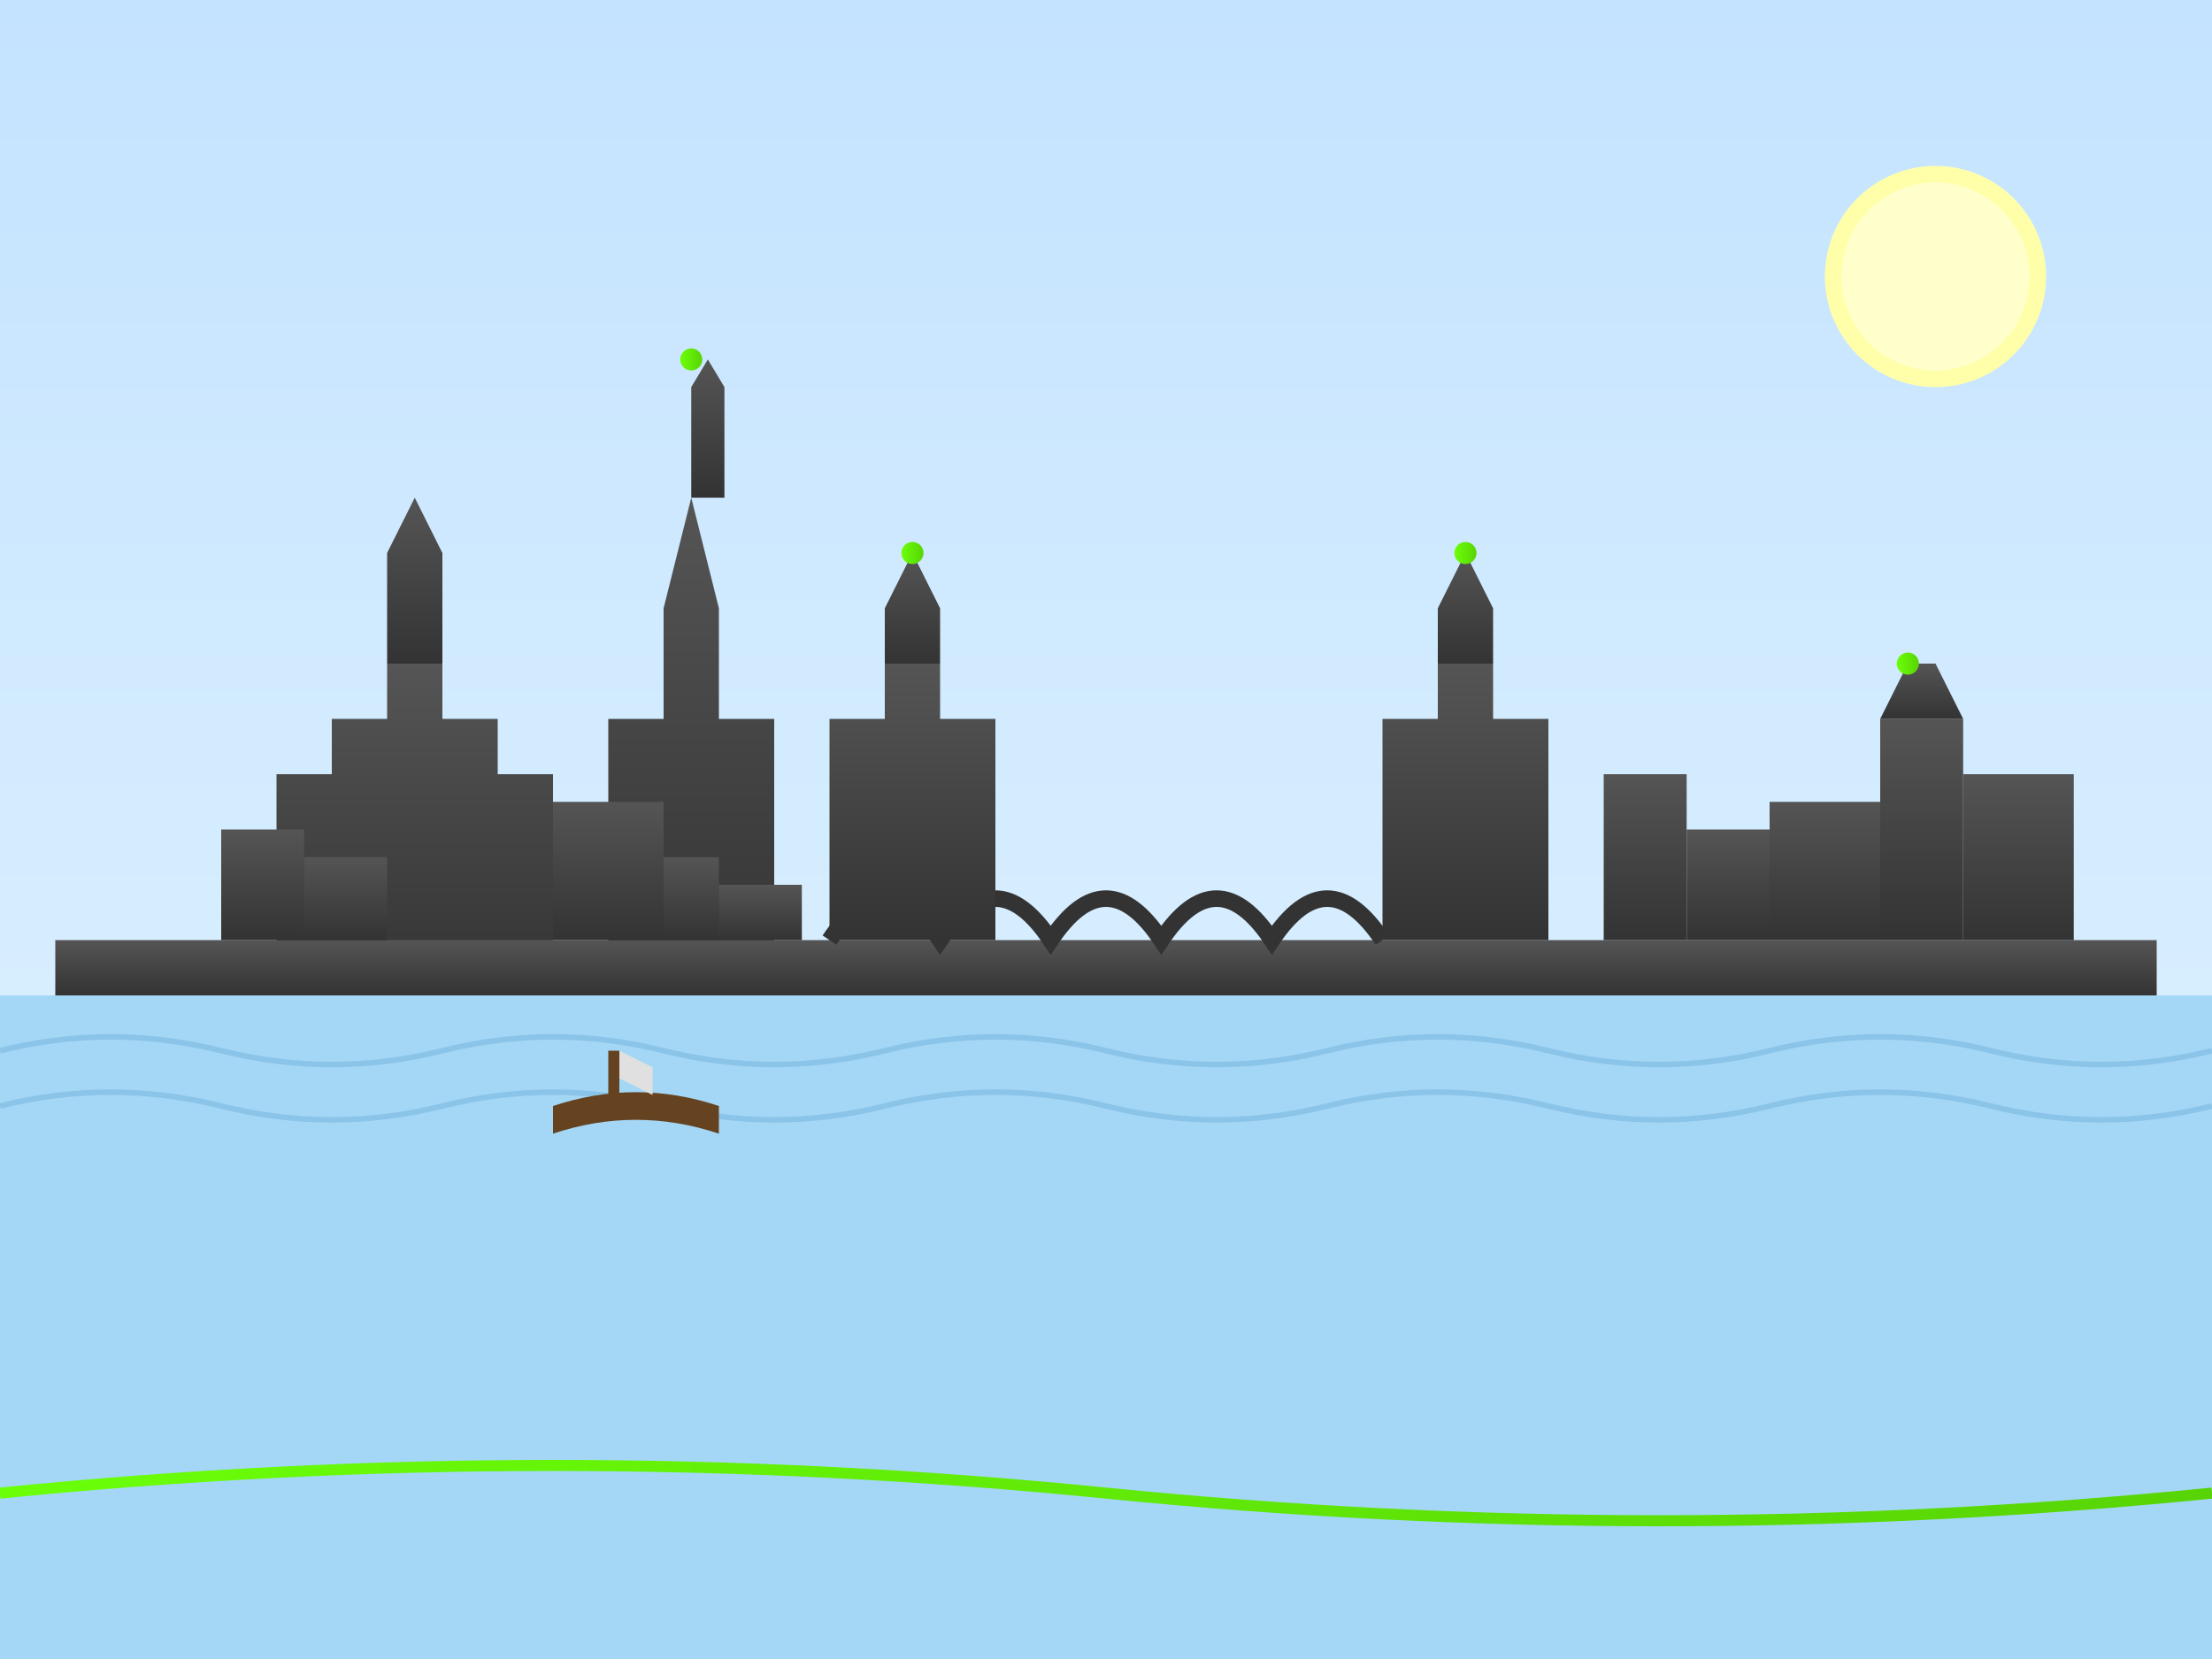 <svg width="400" height="300" viewBox="0 0 400 300" xmlns="http://www.w3.org/2000/svg">
  <rect x="0" y="0" width="400" height="300" fill="#808080" stroke="none"/>
  <!-- Prague cityscape silhouette -->
  <defs>
    <linearGradient id="skyGradientPrague" x1="0%" y1="0%" x2="0%" y2="100%">
      <stop offset="0%" stop-color="#c4e3ff" />
      <stop offset="100%" stop-color="#e4f5ff" />
    </linearGradient>
    
    <linearGradient id="buildingGradient" x1="0%" y1="0%" x2="0%" y2="100%">
      <stop offset="0%" stop-color="#555555" />
      <stop offset="100%" stop-color="#333333" />
    </linearGradient>
    
    <linearGradient id="accentGradientPrague" x1="0%" y1="0%" x2="100%" y2="0%">
      <stop offset="0%" stop-color="#6bff08" />
      <stop offset="100%" stop-color="#58d406" />
    </linearGradient>
  </defs>
  
  <!-- Sky background -->
  <rect x="0" y="0" width="400" height="300" fill="url(#skyGradientPrague)" />
  
  <!-- Prague cityscape -->
  <g>
    <!-- Buildings and landmarks -->
    <!-- Prague Castle -->
    <path d="M50,180 L50,140 L60,140 L60,130 L70,130 L70,120 L80,120 L80,130 L90,130 L90,140 L100,140 L100,180 Z" fill="url(#buildingGradient)" />
    <path d="M70,120 L70,100 L75,90 L80,100 L80,120 Z" fill="url(#buildingGradient)" />
    
    <!-- St. Vitus Cathedral -->
    <path d="M110,180 L110,130 L120,130 L120,110 L125,90 L130,110 L130,130 L140,130 L140,180 Z" fill="url(#buildingGradient)" />
    <path d="M125,90 L125,70 L128,65 L131,70 L131,90 Z" fill="url(#buildingGradient)" />
    
    <!-- Charles Bridge -->
    <path d="M10,180 L10,170 L390,170 L390,180 Z" fill="url(#buildingGradient)" />
    <path d="M150,170 Q160,155 170,170 Q180,155 190,170 Q200,155 210,170 Q220,155 230,170 Q240,155 250,170" fill="none" stroke="#333" stroke-width="3" />
    
    <!-- Lesser Town Bridge Tower -->
    <path d="M150,170 L150,130 L160,130 L160,120 L170,120 L170,130 L180,130 L180,170 Z" fill="url(#buildingGradient)" />
    <path d="M160,120 L160,110 L165,100 L170,110 L170,120 Z" fill="url(#buildingGradient)" />
    
    <!-- Old Town Bridge Tower -->
    <path d="M250,170 L250,130 L260,130 L260,120 L270,120 L270,130 L280,130 L280,170 Z" fill="url(#buildingGradient)" />
    <path d="M260,120 L260,110 L265,100 L270,110 L270,120 Z" fill="url(#buildingGradient)" />
    
    <!-- Old Town buildings -->
    <rect x="290" y="140" width="15" height="30" fill="url(#buildingGradient)" />
    <rect x="305" y="150" width="15" height="20" fill="url(#buildingGradient)" />
    <rect x="320" y="145" width="20" height="25" fill="url(#buildingGradient)" />
    <rect x="340" y="130" width="15" height="40" fill="url(#buildingGradient)" />
    <path d="M340,130 L345,120 L350,120 L355,130 Z" fill="url(#buildingGradient)" />
    <rect x="355" y="140" width="20" height="30" fill="url(#buildingGradient)" />
    
    <!-- Lesser Town buildings -->
    <rect x="40" y="150" width="15" height="20" fill="url(#buildingGradient)" />
    <rect x="55" y="155" width="15" height="15" fill="url(#buildingGradient)" />
    <rect x="100" y="145" width="20" height="25" fill="url(#buildingGradient)" />
    <rect x="120" y="155" width="10" height="15" fill="url(#buildingGradient)" />
    <rect x="130" y="160" width="15" height="10" fill="url(#buildingGradient)" />
  </g>
  
  <!-- Water (Vltava River) -->
  <rect x="0" y="180" width="400" height="120" fill="#a4d7f5" />
  
  <!-- Vltava river waves -->
  <path d="M0,190 Q20,185 40,190 Q60,195 80,190 Q100,185 120,190 Q140,195 160,190 Q180,185 200,190 Q220,195 240,190 Q260,185 280,190 Q300,195 320,190 Q340,185 360,190 Q380,195 400,190" 
        fill="none" stroke="#8ac4e8" stroke-width="1" />
  <path d="M0,200 Q20,195 40,200 Q60,205 80,200 Q100,195 120,200 Q140,205 160,200 Q180,195 200,200 Q220,205 240,200 Q260,195 280,200 Q300,205 320,200 Q340,195 360,200 Q380,205 400,200" 
        fill="none" stroke="#8ac4e8" stroke-width="1" />
  
  <!-- Small boat on river -->
  <path d="M100,200 Q115,195 130,200 L130,205 Q115,200 100,205 Z" fill="#654321" />
  <rect x="110" y="190" width="2" height="10" fill="#654321" />
  <path d="M112,190 L118,193 L118,198 L112,195 Z" fill="#e0e0e0" />
  
  <!-- Accent elements -->
  <g>
    <!-- Sun/Moon -->
    <circle cx="350" cy="50" r="20" fill="#ffffaa" />
    <circle cx="350" cy="50" r="17" fill="#ffffcc" />
    
    <!-- Accent spot -->
    <circle cx="125" cy="65" r="2" fill="url(#accentGradientPrague)" />
    <circle cx="165" cy="100" r="2" fill="url(#accentGradientPrague)" />
    <circle cx="265" cy="100" r="2" fill="url(#accentGradientPrague)" />
    <circle cx="345" cy="120" r="2" fill="url(#accentGradientPrague)" />
    
    <!-- Abstract accent pattern -->
    <path d="M0,270 Q100,260 200,270 Q300,280 400,270" stroke="url(#accentGradientPrague)" stroke-width="2" fill="none" />
  </g>
</svg>
